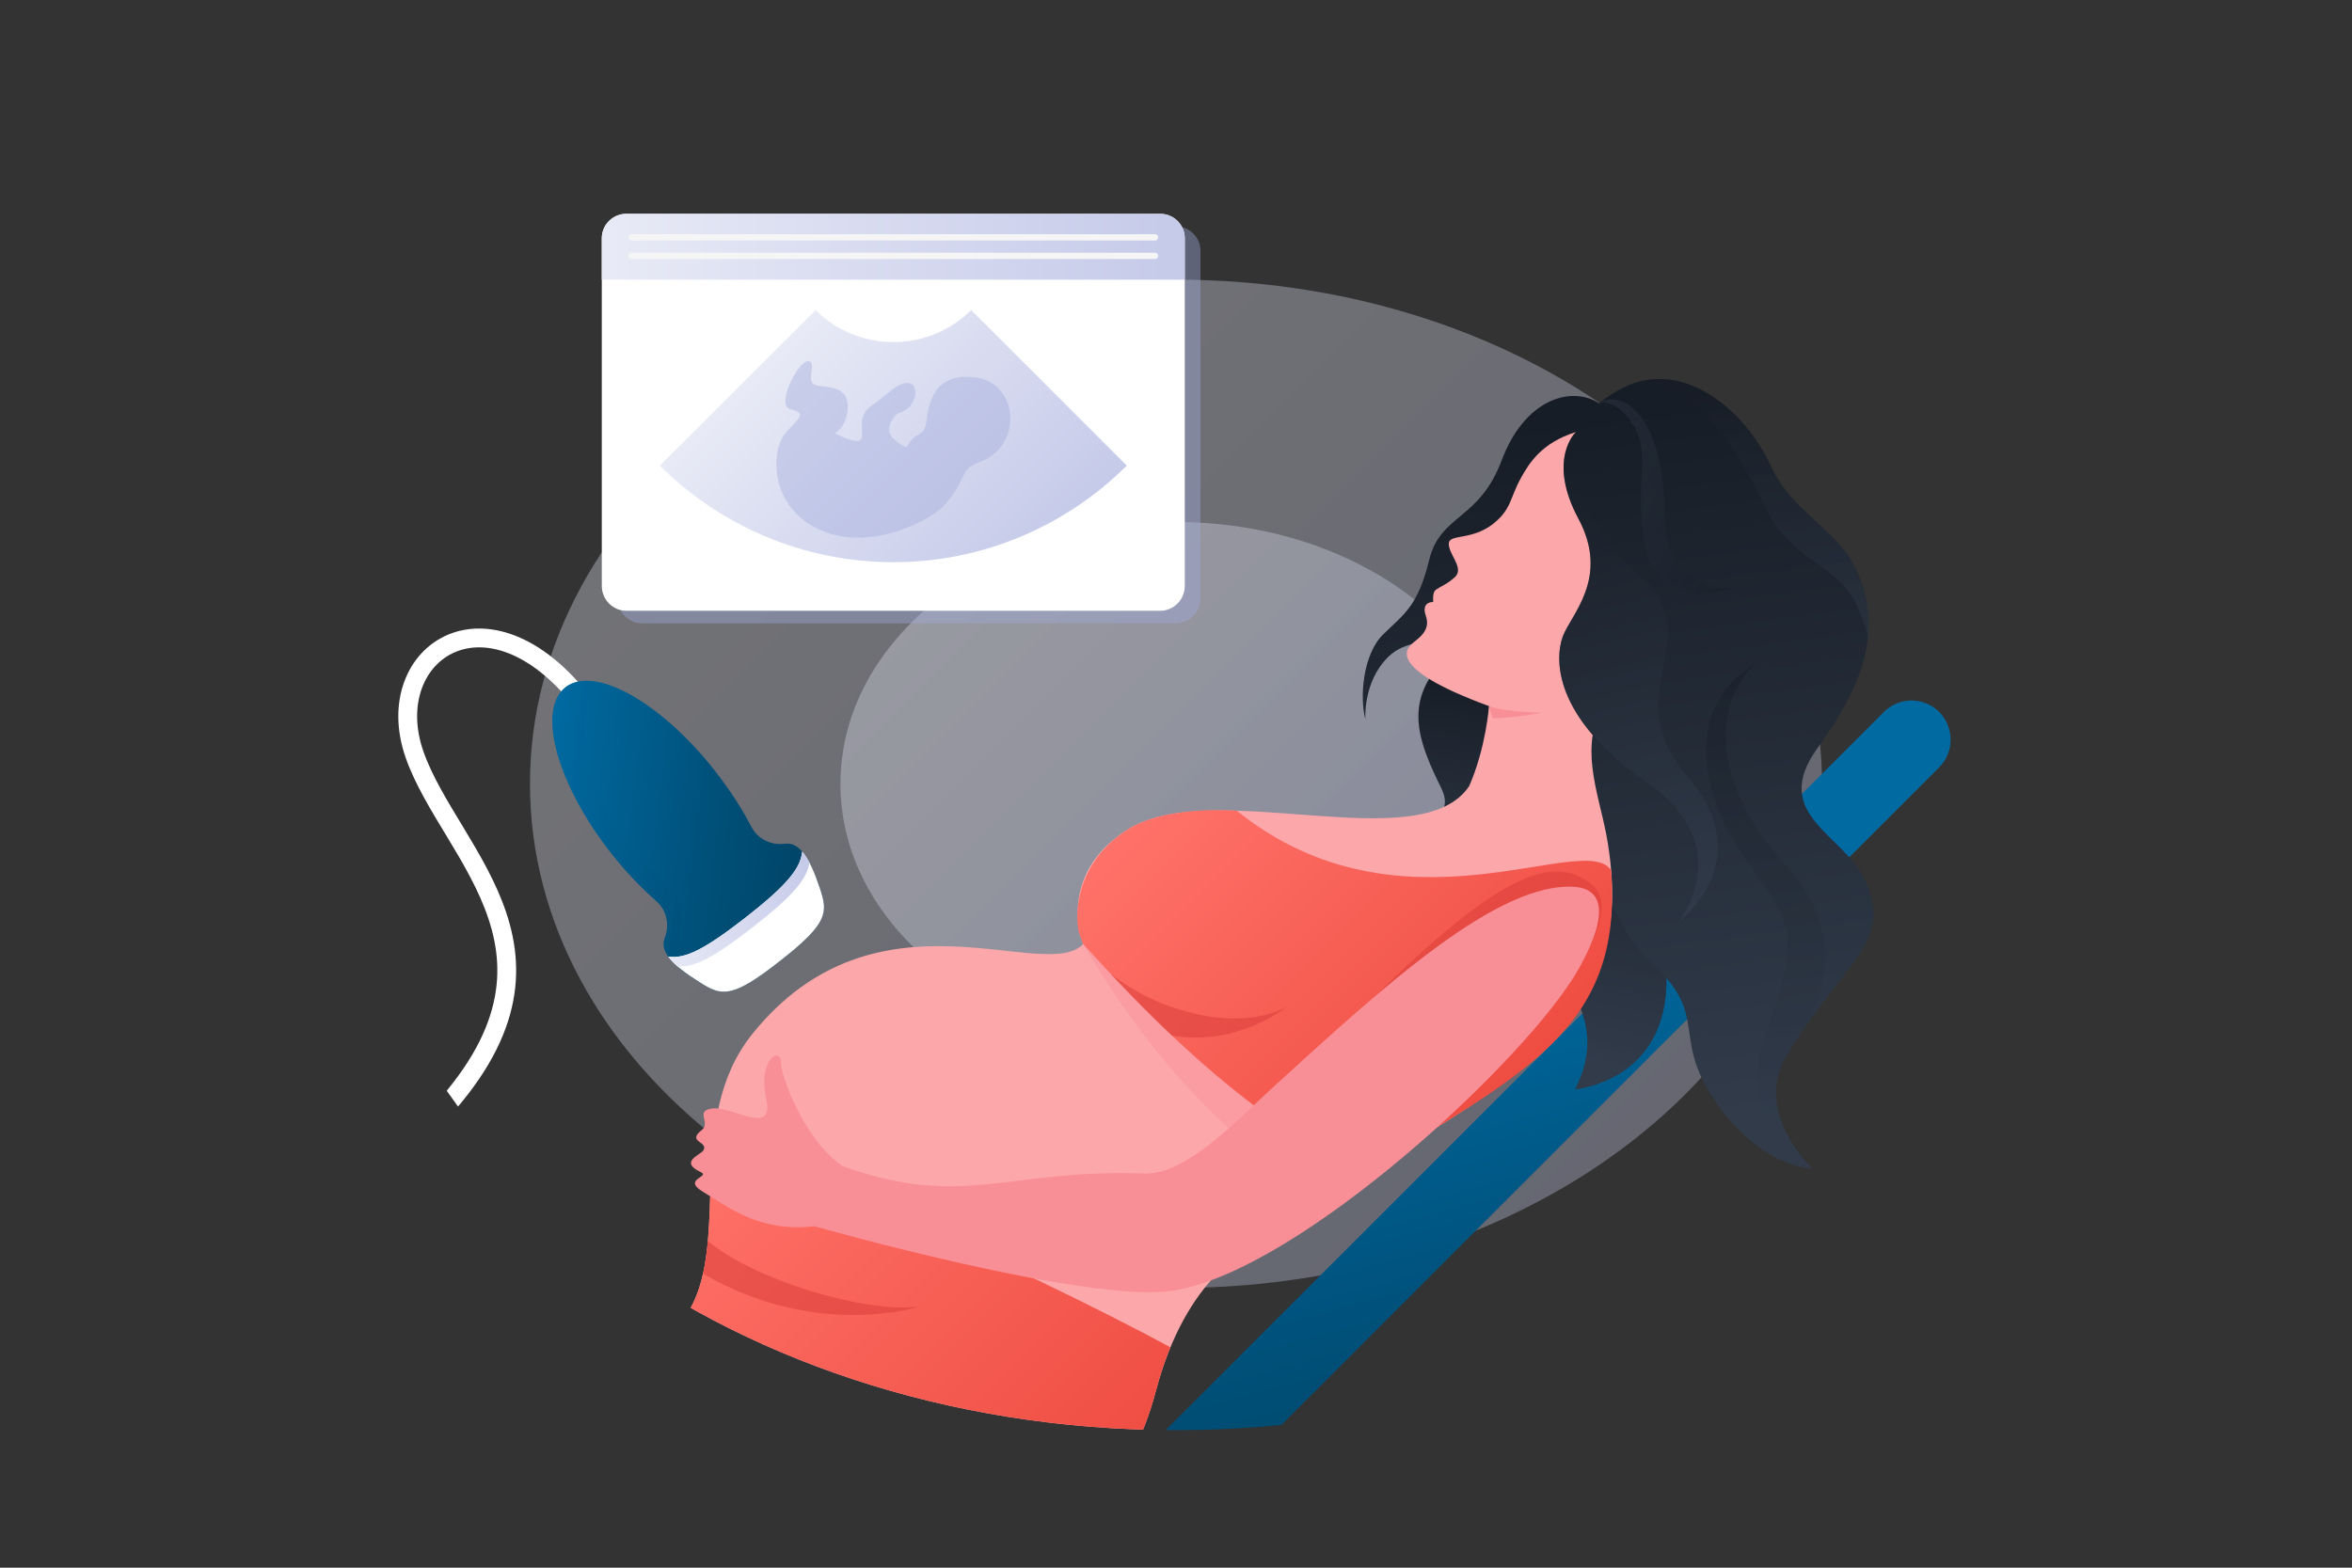 <svg xmlns="http://www.w3.org/2000/svg" viewBox="0 0 750 500" width="750" height="500"><rect x="0" y="0" width="750" height="500" fill="#333333" stroke="none"/><title>24691115_6984033</title><defs><linearGradient id="g1" x2="1" gradientUnits="userSpaceOnUse" gradientTransform="matrix(255.932,255.932,-255.932,255.932,259.184,134.184)"><stop offset="0" stop-color="#e8eaf6"></stop><stop offset="1" stop-color="#c5cae9"></stop></linearGradient><linearGradient id="g2" x2="1" gradientUnits="userSpaceOnUse" gradientTransform="matrix(132.936,132.936,-132.936,132.936,314.843,189.843)"><stop offset="0" stop-color="#e8eaf6"></stop><stop offset="1" stop-color="#c5cae9"></stop></linearGradient><linearGradient id="g3" x2="1" gradientUnits="userSpaceOnUse" gradientTransform="matrix(185.968,0,0,21.039,191.879,78.69)"><stop offset="0" stop-color="#e8eaf6"></stop><stop offset="1" stop-color="#c5cae9"></stop></linearGradient><linearGradient id="g4" x2="1" gradientUnits="userSpaceOnUse" gradientTransform="matrix(74.423,74.423,-74.423,74.423,247.651,111.258)"><stop offset="0" stop-color="#e8eaf6"></stop><stop offset="1" stop-color="#c5cae9"></stop></linearGradient><clipPath clipPathUnits="userSpaceOnUse" id="cp1"><path d="m375 456.13c-146.03 0-264.08-92.14-264.08-206.13 0-113.99 118.05-206.13 264.08-206.13 146.03 0 264.08 92.14 264.08 206.13 0 113.99-118.05 206.13-264.08 206.13z"></path></clipPath><linearGradient id="g5" x2="1" gradientUnits="userSpaceOnUse" gradientTransform="matrix(50.151,183.62,-307.768,84.059,427.444,312.232)"><stop offset="0" stop-color="#006aa1"></stop><stop offset=".591" stop-color="#005079"></stop><stop offset=".995" stop-color="#004263"></stop></linearGradient><linearGradient id="g6" x2="1" gradientUnits="userSpaceOnUse" gradientTransform="matrix(-20.704,106.223,-45.277,-8.825,521.738,232.355)"><stop offset="0" stop-color="#171d26"></stop><stop offset=".995" stop-color="#313b4a"></stop></linearGradient><linearGradient id="g7" x2="1" gradientUnits="userSpaceOnUse" gradientTransform="matrix(-20.704,106.223,-45.277,-8.825,521.738,232.355)"><stop offset="0" stop-color="#171d26"></stop><stop offset=".995" stop-color="#313b4a"></stop></linearGradient><linearGradient id="g8" x2="1" gradientUnits="userSpaceOnUse" gradientTransform="matrix(-7.392,73.435,-44.066,-4.436,473.678,217.043)"><stop offset="0" stop-color="#171d26"></stop><stop offset=".995" stop-color="#313b4a"></stop></linearGradient><linearGradient id="g9" x2="1" gradientUnits="userSpaceOnUse" gradientTransform="matrix(29.193,227.959,-145.53,18.637,505.208,132.212)"><stop offset="0" stop-color="#171d26"></stop><stop offset=".995" stop-color="#313b4a"></stop></linearGradient><linearGradient id="g10" x2="1" gradientUnits="userSpaceOnUse" gradientTransform="matrix(10.328,80.643,-59.75,7.652,552.32,120.733)"><stop offset="0" stop-color="#171d26"></stop><stop offset=".995" stop-color="#313b4a"></stop></linearGradient><linearGradient id="g11" x2="1" gradientUnits="userSpaceOnUse" gradientTransform="matrix(18.418,143.816,-26.597,3.406,556.014,217.905)"><stop offset="0" stop-color="#171d26"></stop><stop offset=".995" stop-color="#313b4a"></stop></linearGradient><linearGradient id="g12" x2="1" gradientUnits="userSpaceOnUse" gradientTransform="matrix(-57.709,-28.99,20.563,-40.933,559.064,174.637)"><stop offset="0" stop-color="#171d26"></stop><stop offset=".995" stop-color="#313b4a"></stop></linearGradient><linearGradient id="g13" x2="1" gradientUnits="userSpaceOnUse" gradientTransform="matrix(39.064,160.267,-37.192,9.065,497.941,138.145)"><stop offset="0" stop-color="#171d26"></stop><stop offset=".995" stop-color="#313b4a"></stop></linearGradient><linearGradient id="g14" x2="1" gradientUnits="userSpaceOnUse" gradientTransform="matrix(39.064,160.267,-37.192,9.065,497.941,138.145)"><stop offset="0" stop-color="#171d26"></stop><stop offset=".995" stop-color="#313b4a"></stop></linearGradient><linearGradient id="g15" x2="1" gradientUnits="userSpaceOnUse" gradientTransform="matrix(102.495,102.495,-96.581,96.581,381.298,241.551)"><stop offset="0" stop-color="#ff7269"></stop><stop offset=".995" stop-color="#ef4d42"></stop></linearGradient><linearGradient id="g16" x2="1" gradientUnits="userSpaceOnUse" gradientTransform="matrix(120.197,120.197,-72.627,72.627,230.281,359.417)"><stop offset="0" stop-color="#ff7269"></stop><stop offset=".995" stop-color="#ef4d42"></stop></linearGradient><linearGradient id="g17" x2="1" gradientUnits="userSpaceOnUse" gradientTransform="matrix(92.702,11.245,-11.245,92.704,172.035,262.221)"><stop offset="0" stop-color="#006aa1"></stop><stop offset=".591" stop-color="#005079"></stop><stop offset=".995" stop-color="#004263"></stop></linearGradient><linearGradient id="g18" x2="1" gradientUnits="userSpaceOnUse" gradientTransform="matrix(82.884,10.054,-11.246,92.707,172.035,262.222)"><stop offset="0" stop-color="#006aa1"></stop><stop offset=".591" stop-color="#005079"></stop><stop offset=".995" stop-color="#004263"></stop></linearGradient><linearGradient id="g19" x2="1" gradientUnits="userSpaceOnUse" gradientTransform="matrix(47.333,-34.667,6.565,8.964,211.305,310.564)"><stop offset="0" stop-color="#e8eaf6"></stop><stop offset="1" stop-color="#c5cae9"></stop></linearGradient></defs><style>		.s0 { opacity: .34;fill: url(#g1) } 		.s1 { opacity: .34;fill: url(#g2) } 		.s2 { opacity: .41;fill: #9fa8da } 		.s3 { fill: #ffffff } 		.s4 { fill: url(#g3) } 		.s5 { fill: none;stroke: #f5f5f5;stroke-linecap: round;stroke-linejoin: round;stroke-width: 2 } 		.s6 { fill: url(#g4) } 		.s7 { fill: url(#g5) } 		.s8 { fill: url(#g6) } 		.s9 { opacity: .43;fill: url(#g7) } 		.s10 { fill: url(#g8) } 		.s11 { fill: url(#g9) } 		.s12 { opacity: .43;fill: url(#g10) } 		.s13 { opacity: .43;fill: url(#g11) } 		.s14 { opacity: .43;fill: url(#g12) } 		.s15 { fill: #fca8ab } 		.s16 { fill: #f98f96 } 		.s17 { fill: url(#g13) } 		.s18 { opacity: .43;fill: url(#g14) } 		.s19 { opacity: .47;fill: #f98f96 } 		.s20 { fill: url(#g15) } 		.s21 { fill: url(#g16) } 		.s22 { opacity: .54;fill: #db3d3a } 		.s23 { fill: none;stroke: #ffffff;stroke-miterlimit:10;stroke-width: 6 } 		.s24 { fill: url(#g17) } 		.s25 { opacity: .41;fill: url(#g18) } 		.s26 { fill: url(#g19) } 	</style><g id="OBJECTS"><g><path fill-rule="evenodd" class="s0" d="m375 410.8c-113.9 0-206-71.9-206-160.8 0-88.9 92.1-160.8 206-160.8 113.9 0 206 71.9 206 160.8 0 88.9-92.1 160.8-206 160.8z"></path><path fill-rule="evenodd" class="s1" d="m375 333.5c-59.2 0-107-37.3-107-83.5 0-46.2 47.8-83.5 107-83.5 59.2 0 107 37.3 107 83.5 0 46.2-47.8 83.5-107 83.5z"></path><g><g><path class="s2" d="m375 198.8h-170.3c-4.3 0-7.8-3.6-7.8-7.9v-110.9c0-4.3 3.5-7.8 7.8-7.8h170.3c4.3 0 7.8 3.5 7.8 7.8v110.9c0 4.3-3.5 7.9-7.8 7.9z"></path><path class="s3" d="m370 194.8h-170.3c-4.3 0-7.8-3.6-7.8-7.9v-110.9c0-4.3 3.5-7.8 7.8-7.8h170.3c4.3 0 7.8 3.5 7.8 7.8v110.9c0 4.3-3.5 7.9-7.8 7.9z"></path><path class="s4" d="m377.8 89.2h-185.9v-13.2c0-4.3 3.5-7.8 7.8-7.8h170.3c4.3 0 7.8 3.5 7.8 7.8 0 0 0 13.2 0 13.2z"></path><g><path fill-rule="evenodd" class="s5" d="m201.4 75.7h166.9"></path><path fill-rule="evenodd" class="s5" d="m201.4 81.6h166.9"></path></g><path class="s6" d="m284.9 109.1c-9.7 0-18.5-3.9-24.8-10.2l-49.7 49.6c19.1 19 45.4 30.8 74.5 30.8 29 0 55.3-11.8 74.4-30.8l-49.6-49.6c-6.4 6.3-15.1 10.2-24.8 10.2z"></path><path class="s2" d="m289.2 142.6c2.7-5.6 5.6-2.7 6.2-8.1 0.6-5.3 2.2-16 15.8-14.1 13.5 1.8 15.1 21.6 1.6 26.8-7.4 2.8-3.5 4.2-11.4 13.7-3.2 4-22.9 15.5-39.7 8.2-16.8-7.4-15.8-25.7-11.3-30.9 4.5-5.1 7-6.3 1.8-7.6-5.1-1.2 2.3-15.4 5.4-15.4 3.1 0-0.6 6.2 2 7.4 2.7 1.3 10.5-0.2 10.7 6.6 0.2 6.8-4.1 9-4.1 9 0 0 7.4 3.9 8.4 1.9 1.1-2.1-1.6-7.4 3.3-10.7 4.9-3.3 8.8-8 12.1-7.2 3.3 0.8 2.4 7.9-3.3 9.5-1.4 0.4-5 5.1-2 8 3.1 2.9 4.5 2.9 4.5 2.9z"></path></g></g><g><g id="Clip-Path" clip-path="url(#cp1)"><g><path class="s7" d="m281.9 563.6c-4.9-4.9-4.9-12.8 0-17.7l318.8-318.8c4.9-4.9 12.8-4.9 17.7 0 4.8 4.9 4.8 12.8 0 17.6l-318.9 318.9c-4.8 4.8-12.7 4.8-17.6 0z"></path><g><g><path class="s8" d="m510.5 226.1c-9.5 19.2-31.2 50.2-22.5 67.8 8.7 17.6 25.9 30.6 14.3 53.5 0 0 29.5-2.4 29.1-35.5-0.2-13.7-11.8-28.2-16.5-41.4-6.5-18.6-4.4-44.4-4.4-44.4z"></path><path class="s9" d="m510.5 226.1c-9.5 19.2-31.2 50.2-22.5 67.8 8.7 17.6 25.9 30.6 14.3 53.5 0 0 29.5-2.4 29.1-35.5-0.2-13.7-11.8-28.2-16.5-41.4-6.5-18.6-4.4-44.4-4.4-44.4z"></path><path class="s10" d="m458.3 212.9c-10.4 12.6-5.5 24.7 1.3 38.5 6.8 13.9-18.8 11.2-16.6 33 2.3 21.7 41.2 1.1 50-23.9 8.7-25-24.9-45.2-24.9-45.2z"></path><path class="s11" d="m441.1 202.3c6.5-6.4 11-8.8 14.6-23.6 3.6-14.9 15.9-12.5 23.2-32 7.3-19.4 22.1-23.8 31-18.1q3.3-2.7 7.8-5c19.1-9.4 38.8 7.3 46.9 24.9 7 15.2 21.1 20 27.2 33 8.6 18.4 3.1 36.1-12.1 56.9-15.8 21.7 8.7 27.6 15.3 42.9 8.7 20.2-7.3 25.1-25.5 55.8-10.6 17.7 8.4 35.6 8.4 35.6 0 0-16.6 0-31.5-22.3-13.1-19.6-1.8-26.6-18.8-42.3-12.4-11.5-14.7-24.6-21.6-35.8-14.3-23.4-1.1-32.9 3.7-49.3 6.5-22 16.8-21.3 13.6-27.7-1.6-2.9-9 3.8-13-0.5-4-4.1-2.6-9.3-2.6-9.3 0 0-7 2.9-11 10.9-4 8 3.6 16.1 1.9 23.9-1 4.6-5.1 8-5.2 8.2 6.5-16.6-7.1-24.2-3.9-32.8 3.3-8.7 20.7-17 14-31.7-2.5-5.3-3.8-10.9-3.5-16.3-0.9 2-1.5 3.4-1.5 3.7 0.1 1.1-31.6 36.4-33.5 46.4-1.8 9.9-13.9 3.7-22.2 11.6-8.3 8-7.4 20-7.4 20-1.9-7-0.8-20.8 5.7-27.1z"></path><path class="s12" d="m592 192.9c-6.1-12.9-21.5-14.9-28.5-30-8-17.4-26.1-47.5-44.7-39.8 18.7-8.3 37.8 8.1 45.8 25.4 7 15.2 21.2 20 27.2 33 3.5 7.4 4.6 14.6 3.8 22-0.5-3.1-1.7-6.5-3.6-10.6z"></path><path class="s13" d="m570 303c0.9-19.6-19.7-27.7-25-54.7-5.4-27 14.3-36.2 14.3-36.2-16.3 16.5-9.1 43.4 10.1 63.8 14.4 15.3 16.2 33.7 6.5 51.3-2.1 2.9-4.2 6.2-6.4 9.9-10.6 17.7 8.4 35.6 8.4 35.6-33.1-25-9.2-44.1-7.9-69.7z"></path><path class="s14" d="m509.9 128.6c7.8-5 20.9 5 20.9 35.3-0.1 25.7 21.8 23.6 21.8 23.6 0 0-23.1 8.6-27.7-12.2-4.3-19.8 1.9-29.8-3.9-39.4-5.9-9.5-11.1-7.3-11.1-7.3z"></path><path class="s15" d="m405.8 392.6c64.1-44.1 119.2-58.1 106.4-126.5-2.7-14-8.9-28.3-0.4-42.5 3.4-5.5 6.8-10.9 9.6-13.9 7.8-8.2 7.2-11.4 4.5-15.7-3.7-6-11.6 5.1-15.6 0.8-4-4.1-2.6-9.3-2.6-9.3 0 0 2.5-6.8-4.2-21.5-4-8.7-4.9-18-1-26.2-10.8 3.4-14.8 9.7-17.6 14.8-3.5 6.4-2.9 9.8-8.8 14.5-6.8 5.3-13.8 3.2-14.1 6.1-0.3 3.4 4.9 7.8 2.1 10.7-2.4 2.3-4.3 2.9-6.1 4.1-0.9 0.6-1.1 1.9-1 4 0 0-4-0.2-2.3 4.5 1.6 4.7-2.5 7.1-4.2 8.6-1.7 1.5-9.2 7.8 24.3 20.1 0 0-0.9 13.1-6.3 25.5-15.7 23.6-82-3.3-109.1 14-23 14.6-14 36.4-14 36.4-12.2 12.9-66-20.6-105.6 28.8-22.2 27.8-5.8 67.9-21.4 90.2l84.2 84.2c0 0 50.4-2 66-60.7 9.6-36.3 29.1-45.5 37.2-51z"></path><path class="s15" d="m515 198.2c-3.6 7.1-6.8 10.7-3.2 12.5 3.5 1.8 11.7-2 15.3-6.4 4.2-5 2.6-9.9-0.9-11.7-3.5-1.8-8.7 0.5-11.2 5.6z"></path><path class="s16" d="m512.8 208.6c3.6 1.8 11.7-2 15.4-6.4q0.5-0.7 0.9-1.3c-0.4 1.1-1 2.2-2 3.4-3.6 4.4-11.8 8.2-15.3 6.4-2.5-1.2-1.7-3.4 0.3-7-1.1 2.4-1.2 3.9 0.7 4.9z"></path><path class="s16" d="m523.3 196.3c-1.9-1.1-5.9 0.6-8 3.1q-0.4 0.4-0.6 0.7 0.3-0.9 1.2-1.9c2.1-2.4 6-4.4 8-3.3 1.4 0.7 1.6 1.7 0.5 3.8 0.2-1.6-0.5-2.1-1.1-2.4z"></path><g><g><path class="s16" d="m496.5 224.9q0.2-0.3 0.4-0.6"></path></g></g><path class="s16" d="m475.9 229.1c-0.6-2.4-1.1-3.9-1.1-3.9 5.5 2 17.1 2.1 17.1 2.1 0 0-8.9 1.7-16 1.8z"></path><path class="s17" d="m502.5 137.8c0 0-9.3 8.7 0.8 27.6 10.2 19-2.5 30.7-5 37.7-2.5 7-3.2 25.6 26.6 46.2 29.9 20.7 10.4 44.6 10.4 44.6 0 0 26.1-19.1 2.7-46.4-23.5-27.3 8.2-43.3-15.7-64.5-26.4-23.3-19.8-45.2-19.8-45.2z"></path><path class="s18" d="m502.5 137.8c0 0-9.3 8.7 0.8 27.6 10.2 19-2.5 30.7-5 37.7-2.5 7-3.2 25.6 26.6 46.2 29.9 20.7 10.4 44.6 10.4 44.6 0 0 26.1-19.1 2.7-46.4-23.5-27.3 8.2-43.3-15.7-64.5-26.4-23.3-19.8-45.2-19.8-45.2z"></path><path class="s19" d="m343.8 288.5c-0.5 6.3 1.1 11.2 1.5 12.3l0.1 0.3c13.7 23.6 40.3 61.1 76.8 80.6 46.9-29.8 85.8-46.6 91.2-86.8q0-0.5 0.1-1 0.1-0.4 0.1-0.9 0.7-6.2 0.3-13 0-0.1 0-0.2-0.1-1.1-0.2-2.3c-8.7-12.9-66.8 23.3-119.3-18.9-13.7-0.4-26.4 0.6-35 6.1-10.8 6.9-14.6 16.4-15.6 23.8z"></path><path class="s20" d="m513.7 277.5c-8.7-12.9-66.8 23.3-119.3-18.9 0 0-22.4-2-35 6.1-16.5 10.7-16.8 27.3-15.3 32.9l1.3 3.5c16.8 18.4 49.8 54.3 89.2 72.9 50.2-31.3 83.3-45.2 79.1-96.5z"></path><path class="s21" d="m218.4 420.1l84.2 84.2c0 0 50.4-2 66-60.7 1.3-5.1 2.9-9.7 4.6-13.9-49.1-26.6-127.3-60-145.5-67.7-2.6 21.4 0.9 43.5-9.3 58.1z"></path><path class="s22" d="m503.3 309.2c11.5-20.4 7.6-25.2 2-28.7-14.1-8.9-36.3 3.9-91.6 62.6-2 2.2-11 7.3-13.5 9.7 10.6 8.1 22.2 15.5 34.4 21.2 8.5-5.3 16.5-10.1 24-14.7 20.6-18.6 37.9-38 44.7-50.1z"></path><path class="s16" d="m503.3 309.2c11.5-20.4 5.8-25.7-0.8-26.3-24.6-2.2-62.1 32.5-95.4 62.8-12 10.9-28.6 29.1-42.3 28.6-42.8-1.7-57.8 11.5-96.1-2.4-11.9-8-19.7-28.3-19.7-33.2 0-4.9-7.4-1-4.7 11.6 2.8 12.6-10.8 2.1-17.6 3.3-5 0.9 0 4.5-2.9 6.8-5 3.9 2.2 3.6 0.5 6.5-0.8 1.4-7.9 3.6-0.9 6.9 3.4 1.6-6.2 2.2 0.9 6.4 7.2 4.2 17.5 13 35.4 10.9 0 0 86.9 24.7 114.1 20.6 40.5-6.1 113.5-74.2 129.5-102.5z"></path></g><path class="s22" d="m373.7 330.3c21.2 3.6 36.6-9.2 36.6-9.2-15.6 8.4-41.1 1.6-56.2-10.6 5.6 6 12.2 12.8 19.6 19.8z"></path><path class="s22" d="m293.2 416.7c-16.6 2.3-52.4-8.2-67.5-20.9-0.3 3.6-0.8 7.1-1.5 10.4 36.2 21.2 69 10.5 69 10.5z"></path></g><g><path class="s23" d="m188.1 227c-31.3-43.7-67.4-19.1-55.9 13.7 11.5 32.8 57.7 64.8 3.8 118.7"></path><g><path class="s24" d="m250.3 269.1q0 0 0 0c-4.4 0.6-8.7-1.5-10.7-5.4-3-5.8-6.9-11.8-11.5-17.7-17.2-22-38.6-34-47.8-26.8-9.2 7.2-2.7 30.9 14.5 52.8 4.6 5.9 9.6 11.1 14.5 15.4 3.3 2.9 4.3 7.6 2.7 11.7q0 0 0 0c-2 5 4 9.7 11 14.1 7 4.5 10.1 5.5 25.7-6.7 15.6-12.2 15.3-15.5 12.7-23.3-2.7-7.9-5.8-14.8-11.1-14.1z"></path><path class="s25" d="m227.6 309.7c-7-4.5-13-9.1-11.1-14.2q0 0 0 0c1.7-4.1 0.7-8.8-2.6-11.7-5-4.3-9.9-9.4-14.5-15.4-15.8-20.1-14.8-38.8-9.6-51-3.8-0.6-7.1-0.1-9.5 1.8-9.2 7.2-2.7 30.9 14.5 52.8 4.6 5.9 9.6 11.1 14.5 15.4 3.3 2.9 4.3 7.6 2.7 11.7q0 0 0 0c-2 5 4 9.7 11 14.1 7 4.5 10.1 5.5 25.7-6.7q1.2-0.9 2.3-1.8c-13.6 10.3-16.8 9.2-23.4 5z"></path><path class="s3" d="m237.8 292.6c-13.2 10.3-19.4 13.3-24.7 12.5 2 2.8 5.8 5.5 9.9 8.1 7 4.5 10.2 5.5 25.7-6.7 15.6-12.2 15.3-15.5 12.7-23.3-1.6-4.7-3.3-9-5.6-11.6-0.5 5.3-4.8 10.7-18 21z"></path><path class="s26" d="m240.2 295.6c12.7-9.9 17.2-15.3 17.9-20.5-0.7-1.3-1.4-2.5-2.3-3.5-0.5 5.3-4.8 10.7-18 21-13.2 10.3-19.4 13.3-24.7 12.5 0.7 1 1.7 2.1 2.9 3.1 5.2 0.5 11.4-2.6 24.2-12.6z"></path></g></g></g></g></g></g></g></svg>